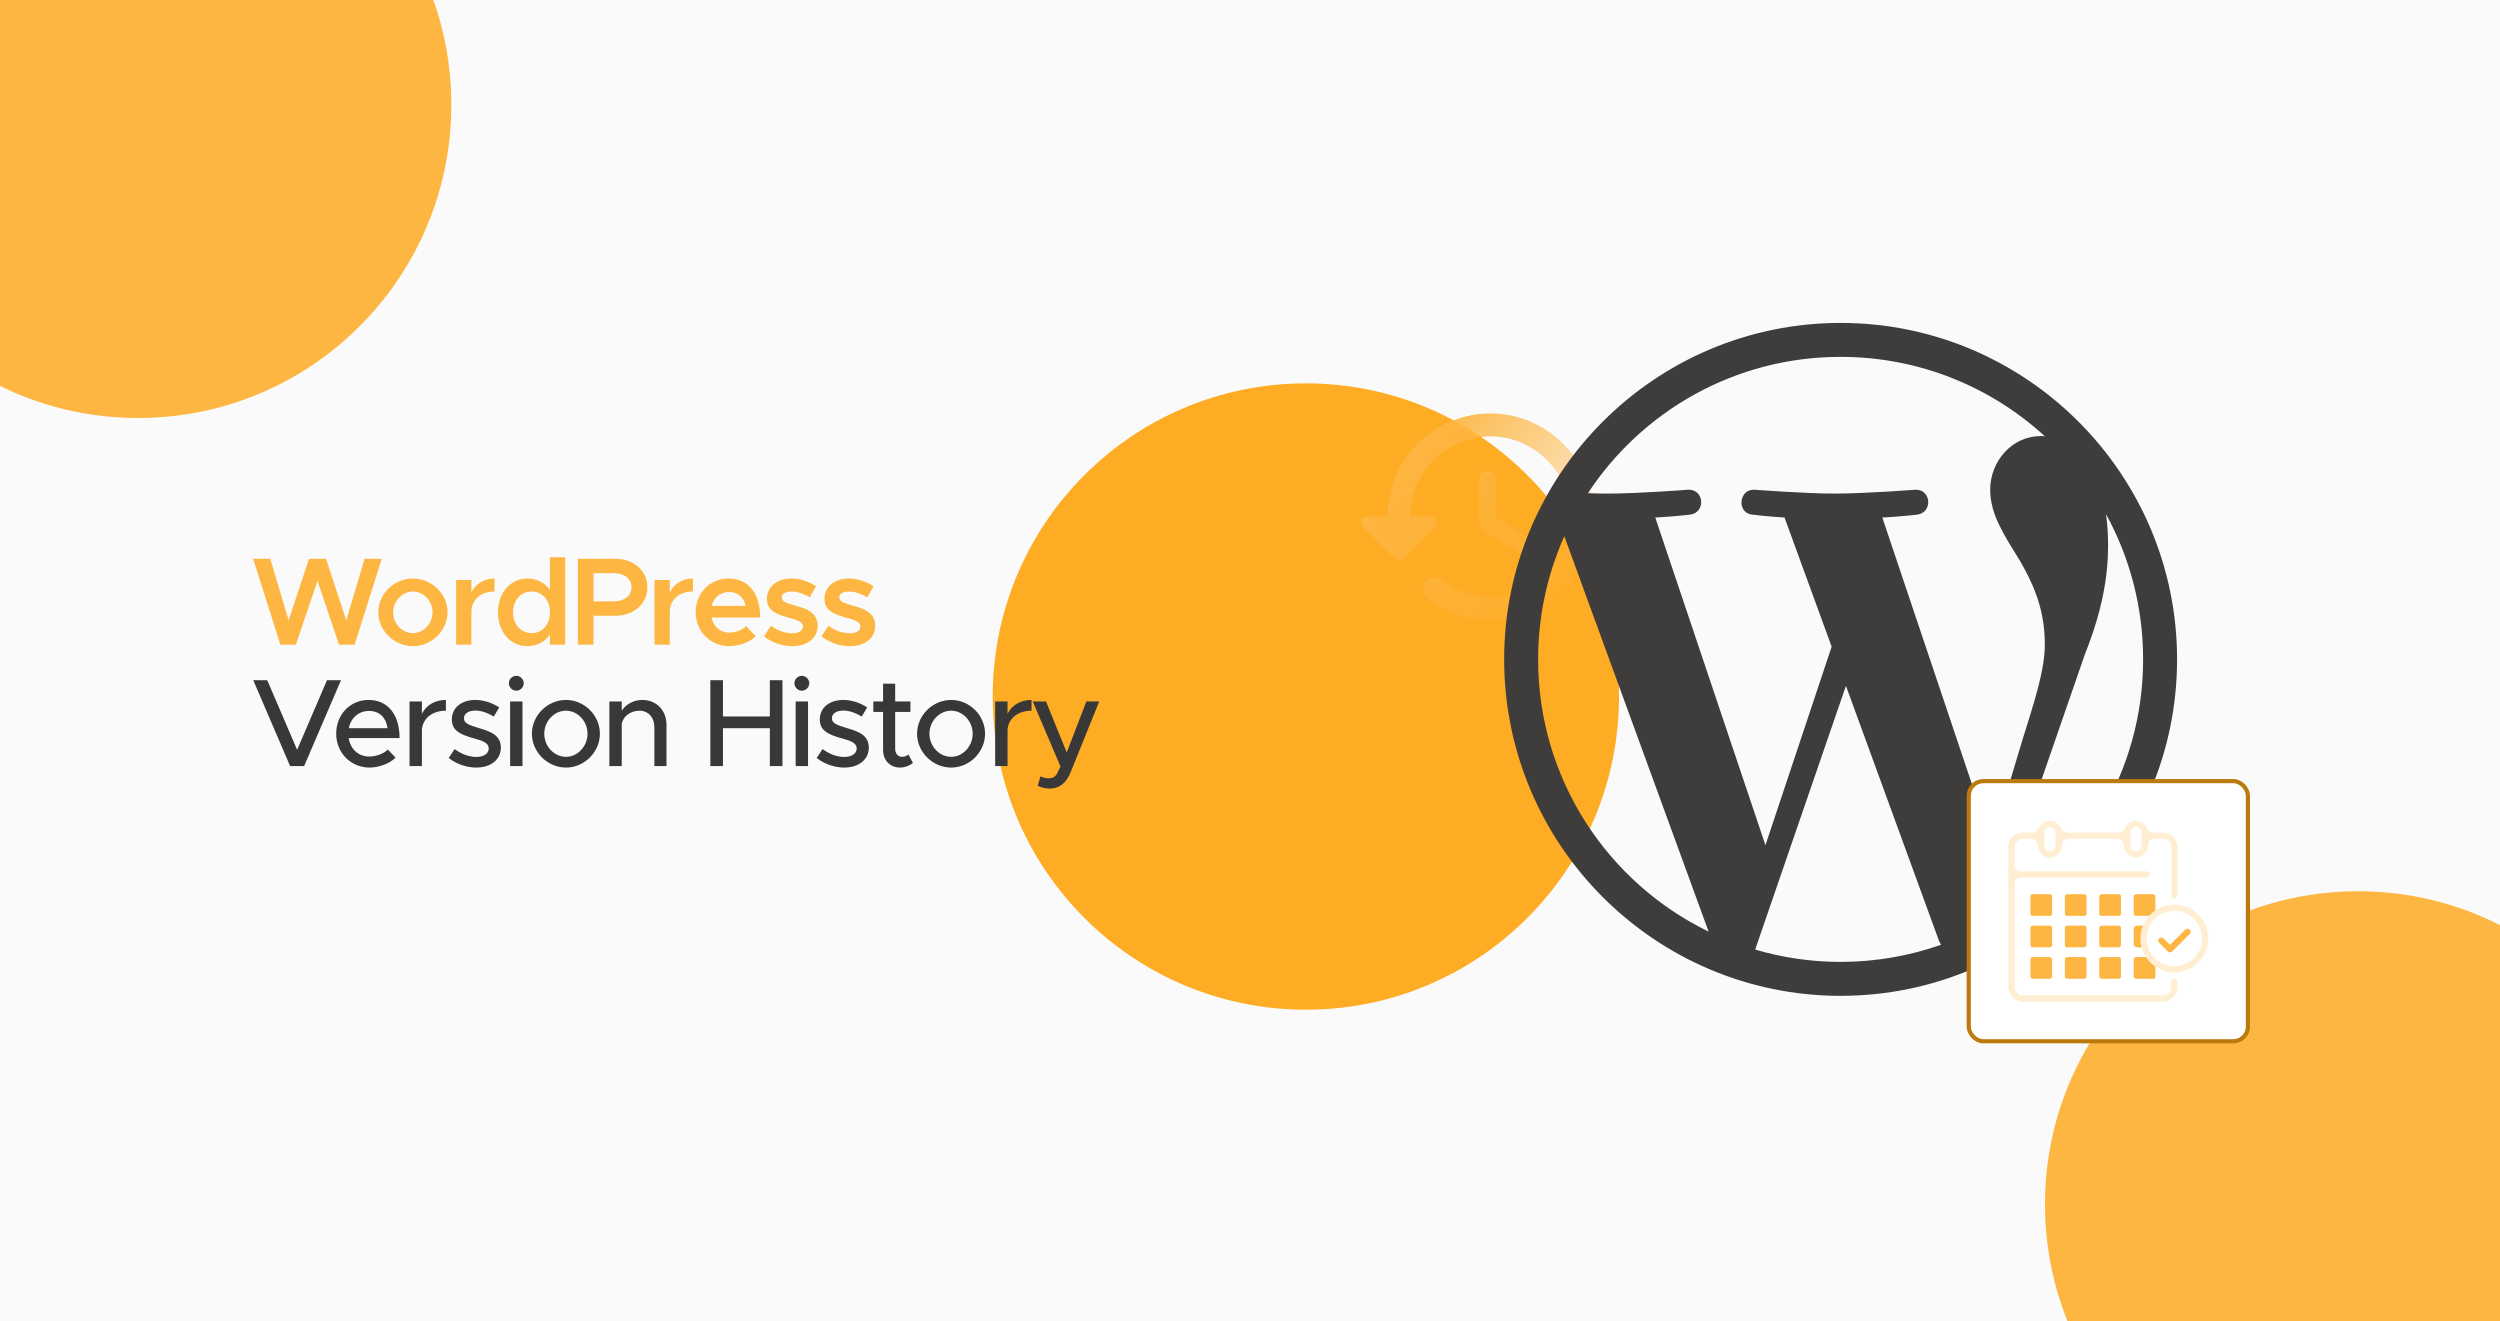 <svg xmlns="http://www.w3.org/2000/svg" width="350" height="185" viewBox="0 0 350 185" fill="none"><g clip-path="url(#clip0_1861_323)"><rect width="350" height="185" fill="#FAFAFA"></rect><g filter="url(#filter0_f_1861_323)"><circle cx="19.343" cy="14.675" r="43.843" fill="#FDB642"></circle></g><g filter="url(#filter1_f_1861_323)"><circle cx="182.819" cy="97.515" r="43.843" fill="#FFAC25"></circle></g><g filter="url(#filter2_f_1861_323)"><circle cx="330.142" cy="168.617" r="43.843" fill="#FDB642"></circle></g><path d="M39.252 90.25L35.438 78.228H37.835L40.407 86.838L43.26 78.228H45.64L48.475 86.838L51.047 78.228H53.445L49.648 90.25H47.46L44.45 81.325L41.422 90.25H39.252ZM57.809 90.46C55.184 90.46 52.961 88.29 52.961 85.718C52.961 83.145 55.184 80.993 57.809 80.993C60.434 80.993 62.656 83.145 62.656 85.718C62.656 88.29 60.434 90.46 57.809 90.46ZM57.809 88.64C59.296 88.64 60.556 87.31 60.556 85.718C60.556 84.142 59.296 82.812 57.809 82.812C56.304 82.812 55.044 84.142 55.044 85.718C55.044 87.31 56.304 88.64 57.809 88.64ZM65.996 82.953C66.573 81.745 67.746 80.993 69.233 80.993V82.812C67.291 82.812 65.996 83.968 65.996 85.683V90.25H63.861V81.203H65.996V82.953ZM76.993 78.017H79.127V90.25H76.993V88.85C76.275 89.865 75.19 90.46 73.86 90.46C71.463 90.46 69.713 88.5 69.713 85.718C69.713 82.953 71.463 80.993 73.86 80.993C75.19 80.993 76.275 81.588 76.993 82.603V78.017ZM74.438 88.64C75.942 88.64 76.993 87.415 76.993 85.718C76.993 84.02 75.942 82.812 74.438 82.812C72.915 82.812 71.83 84.02 71.83 85.718C71.83 87.415 72.915 88.64 74.438 88.64ZM80.901 90.25V78.228H86.133C88.706 78.228 90.631 79.873 90.631 82.218C90.631 84.562 88.706 86.207 86.133 86.207H83.088V90.25H80.901ZM83.088 84.195H85.888C87.376 84.195 88.409 83.442 88.409 82.218C88.409 80.993 87.376 80.24 85.888 80.24H83.088V84.195ZM93.769 82.953C94.346 81.745 95.519 80.993 97.006 80.993V82.812C95.064 82.812 93.769 83.968 93.769 85.683V90.25H91.634V81.203H93.769V82.953ZM102.106 88.57C102.946 88.57 103.943 88.185 104.451 87.66L105.798 89.06C105.011 89.9 103.436 90.46 102.123 90.46C99.533 90.46 97.398 88.483 97.398 85.7C97.398 82.987 99.428 80.993 102.001 80.993C104.801 80.993 106.428 83.11 106.428 86.453H99.603C99.865 87.695 100.811 88.57 102.106 88.57ZM102.088 82.882C100.898 82.882 99.936 83.635 99.621 84.825H104.381C104.136 83.688 103.366 82.882 102.088 82.882ZM110.921 90.46C109.539 90.46 108.051 89.97 106.966 89.095L107.929 87.608C108.804 88.237 109.819 88.657 110.956 88.657C111.814 88.657 112.409 88.29 112.409 87.73C112.409 87.03 111.621 86.802 110.589 86.522C108.629 86.015 107.386 85.455 107.369 83.845C107.369 82.147 108.769 80.993 110.781 80.993C112.024 80.993 113.266 81.43 114.246 82.078L113.354 83.635C112.496 83.093 111.569 82.812 110.781 82.812C110.029 82.812 109.451 83.11 109.451 83.618C109.451 84.195 109.924 84.37 111.306 84.772C112.829 85.192 114.474 85.718 114.474 87.608C114.474 89.34 113.039 90.46 110.921 90.46ZM118.971 90.46C117.589 90.46 116.101 89.97 115.016 89.095L115.979 87.608C116.854 88.237 117.869 88.657 119.006 88.657C119.864 88.657 120.459 88.29 120.459 87.73C120.459 87.03 119.671 86.802 118.639 86.522C116.679 86.015 115.436 85.455 115.419 83.845C115.419 82.147 116.819 80.993 118.831 80.993C120.074 80.993 121.316 81.43 122.296 82.078L121.404 83.635C120.546 83.093 119.619 82.812 118.831 82.812C118.079 82.812 117.501 83.11 117.501 83.618C117.501 84.195 117.974 84.37 119.356 84.772C120.879 85.192 122.524 85.718 122.524 87.608C122.524 89.34 121.089 90.46 118.971 90.46Z" fill="#FDB642"></path><path d="M45.78 95.228H47.74L42.578 107.25H40.617L35.455 95.228H37.415L41.597 104.975L45.78 95.228ZM51.705 105.92C52.65 105.92 53.752 105.5 54.295 104.94L55.38 106.06C54.575 106.917 53 107.46 51.722 107.46C49.202 107.46 47.067 105.482 47.067 102.7C47.067 99.987 49.08 97.993 51.582 97.993C54.347 97.993 55.94 100.092 55.94 103.33H48.817C49.045 104.835 50.147 105.92 51.705 105.92ZM51.652 99.532C50.252 99.532 49.115 100.477 48.835 101.947H54.26C54.067 100.547 53.21 99.532 51.652 99.532ZM59.068 99.935C59.645 98.745 60.87 97.993 62.428 97.993V99.498C60.555 99.498 59.225 100.53 59.068 102.105V107.25H57.335V98.203H59.068V99.935ZM66.69 107.46C65.36 107.46 63.908 106.987 62.823 106.112L63.645 104.87C64.608 105.57 65.64 105.972 66.708 105.972C67.723 105.972 68.423 105.5 68.423 104.8C68.423 103.96 67.495 103.697 66.375 103.382C64.293 102.805 63.26 102.21 63.26 100.74C63.243 99.078 64.625 97.993 66.55 97.993C67.723 97.993 68.913 98.395 69.893 99.043L69.123 100.32C68.248 99.778 67.338 99.48 66.55 99.48C65.658 99.48 64.958 99.865 64.958 100.547C64.958 101.247 65.518 101.457 67.04 101.93C68.528 102.367 70.12 102.857 70.12 104.66C70.12 106.375 68.668 107.46 66.69 107.46ZM72.291 96.698C71.696 96.698 71.241 96.207 71.241 95.647C71.241 95.105 71.696 94.615 72.291 94.615C72.851 94.615 73.324 95.105 73.324 95.647C73.324 96.207 72.851 96.698 72.291 96.698ZM71.416 107.25V98.203H73.149V107.25H71.416ZM79.242 107.46C76.652 107.46 74.465 105.29 74.465 102.717C74.465 100.145 76.652 97.993 79.242 97.993C81.815 97.993 83.985 100.145 83.985 102.717C83.985 105.29 81.815 107.46 79.242 107.46ZM79.242 105.955C80.87 105.955 82.252 104.485 82.252 102.717C82.252 100.967 80.87 99.498 79.242 99.498C77.58 99.498 76.197 100.967 76.197 102.717C76.197 104.485 77.58 105.955 79.242 105.955ZM89.915 97.993C91.909 97.993 93.309 99.445 93.309 101.492V107.25H91.612V101.79C91.612 100.442 90.754 99.498 89.529 99.498C88.269 99.498 87.184 100.32 87.044 101.387V107.25H85.312V98.203H87.044V99.515C87.587 98.623 88.689 97.993 89.915 97.993ZM107.778 95.228H109.545V107.25H107.778V101.947H101.215V107.25H99.448V95.228H101.215V100.302H107.778V95.228ZM112.268 96.698C111.673 96.698 111.218 96.207 111.218 95.647C111.218 95.105 111.673 94.615 112.268 94.615C112.828 94.615 113.3 95.105 113.3 95.647C113.3 96.207 112.828 96.698 112.268 96.698ZM111.393 107.25V98.203H113.125V107.25H111.393ZM118.204 107.46C116.874 107.46 115.421 106.987 114.336 106.112L115.159 104.87C116.121 105.57 117.154 105.972 118.221 105.972C119.236 105.972 119.936 105.5 119.936 104.8C119.936 103.96 119.009 103.697 117.889 103.382C115.806 102.805 114.774 102.21 114.774 100.74C114.756 99.078 116.139 97.993 118.064 97.993C119.236 97.993 120.426 98.395 121.406 99.043L120.636 100.32C119.761 99.778 118.851 99.48 118.064 99.48C117.171 99.48 116.471 99.865 116.471 100.547C116.471 101.247 117.031 101.457 118.554 101.93C120.041 102.367 121.634 102.857 121.634 104.66C121.634 106.375 120.181 107.46 118.204 107.46ZM127.182 105.622L127.812 106.812C127.322 107.215 126.657 107.46 126.01 107.46C124.61 107.46 123.63 106.445 123.63 104.992V99.672H122.265V98.203H123.63V95.718H125.327V98.203H127.462V99.672H125.327V104.87C125.327 105.5 125.747 105.955 126.255 105.955C126.64 105.955 126.99 105.815 127.182 105.622ZM133.166 107.46C130.576 107.46 128.388 105.29 128.388 102.717C128.388 100.145 130.576 97.993 133.166 97.993C135.738 97.993 137.908 100.145 137.908 102.717C137.908 105.29 135.738 107.46 133.166 107.46ZM133.166 105.955C134.793 105.955 136.176 104.485 136.176 102.717C136.176 100.967 134.793 99.498 133.166 99.498C131.503 99.498 130.121 100.967 130.121 102.717C130.121 104.485 131.503 105.955 133.166 105.955ZM141.055 99.935C141.633 98.745 142.858 97.993 144.415 97.993V99.498C142.543 99.498 141.213 100.53 141.055 102.105V107.25H139.323V98.203H141.055V99.935ZM146.998 110.4C146.385 110.4 145.755 110.26 145.283 110.015L145.668 108.685C146.018 108.878 146.42 108.965 146.77 108.965C147.33 108.965 147.715 108.79 148.013 108.265L148.468 107.303L144.583 98.203H146.438L149.343 105.342L152.09 98.203H153.893L149.903 108.073C149.255 109.7 148.293 110.383 146.998 110.4Z" fill="#383838"></path><path d="M209.105 57.885C200.939 57.66 194.25 64.221 194.25 72.322H191.379C190.657 72.322 190.304 73.188 190.817 73.686L195.293 78.177C195.614 78.498 196.111 78.498 196.432 78.177L200.907 73.686C201.405 73.188 201.052 72.322 200.33 72.322H197.458C197.458 66.066 202.56 61.013 208.848 61.093C214.816 61.173 219.837 66.194 219.917 72.162C219.997 78.434 214.944 83.551 208.688 83.551C206.105 83.551 203.715 82.669 201.822 81.177C201.18 80.68 200.282 80.728 199.704 81.305C199.031 81.979 199.079 83.118 199.833 83.695C202.271 85.621 205.335 86.76 208.688 86.76C216.789 86.76 223.35 80.07 223.125 71.905C222.917 64.381 216.628 58.093 209.105 57.885ZM208.287 65.905C207.629 65.905 207.083 66.451 207.083 67.109V73.012C207.083 73.573 207.388 74.103 207.869 74.391L212.874 77.359C213.452 77.696 214.19 77.504 214.527 76.942C214.864 76.365 214.671 75.627 214.11 75.29L209.49 72.547V67.092C209.49 66.451 208.944 65.905 208.287 65.905Z" fill="url(#paint0_linear_1861_323)"></path><path d="M294.849 71.995C298.155 78.027 300.036 84.949 300.036 92.312C300.036 107.936 291.569 121.577 278.979 128.917L291.913 91.518C294.329 85.477 295.134 80.645 295.134 76.35C295.134 74.791 295.031 73.344 294.849 71.995ZM263.523 72.456C266.073 72.322 268.37 72.054 268.37 72.054C270.652 71.784 270.383 68.43 268.1 68.563C268.1 68.563 261.24 69.102 256.812 69.102C252.651 69.102 245.659 68.563 245.659 68.563C243.375 68.43 243.107 71.918 245.39 72.054C245.39 72.054 247.55 72.322 249.832 72.456L256.43 90.534L247.161 118.33L231.739 72.456C234.291 72.322 236.586 72.054 236.586 72.054C238.866 71.784 238.597 68.43 236.315 68.563C236.315 68.563 229.457 69.102 225.028 69.102C224.234 69.102 223.297 69.082 222.303 69.05C229.875 57.554 242.891 49.962 257.687 49.962C268.712 49.962 278.751 54.178 286.285 61.081C286.102 61.07 285.924 61.047 285.737 61.047C281.576 61.047 278.625 64.671 278.625 68.563C278.625 72.054 280.638 75.007 282.785 78.496C284.395 81.317 286.276 84.94 286.276 90.176C286.276 93.8 284.882 98.007 283.054 103.867L278.828 117.98L263.523 72.456ZM257.687 134.665C253.53 134.665 249.518 134.056 245.723 132.94L258.431 96.016L271.447 131.68C271.533 131.89 271.638 132.083 271.75 132.264C267.349 133.814 262.619 134.665 257.687 134.665ZM215.337 92.312C215.337 86.172 216.654 80.344 219.004 75.077L239.206 130.426C225.077 123.563 215.337 109.075 215.337 92.312ZM257.687 45.209C231.714 45.209 210.583 66.339 210.583 92.312C210.583 118.285 231.714 139.418 257.687 139.418C283.66 139.418 304.791 118.285 304.791 92.312C304.791 66.339 283.66 45.209 257.687 45.209Z" fill="#3F3C3C"></path><rect x="275.625" y="109.358" width="39.083" height="36.417" rx="2.042" fill="white"></rect><rect x="275.625" y="109.358" width="39.083" height="36.417" rx="2.042" stroke="#BC790C" stroke-width="0.583"></rect><g clip-path="url(#clip1_1861_323)"><path d="M304.413 125.78C304.47 125.781 304.527 125.77 304.581 125.749C304.634 125.727 304.683 125.695 304.724 125.654C304.764 125.613 304.797 125.565 304.818 125.511C304.84 125.458 304.851 125.401 304.85 125.343V118.594C304.85 118.052 304.635 117.533 304.252 117.15C303.869 116.767 303.35 116.552 302.808 116.552H301.478C301.286 116.556 301.097 116.503 300.934 116.399C300.772 116.295 300.645 116.145 300.568 115.969C300.446 115.659 300.233 115.393 299.957 115.206C299.681 115.018 299.356 114.918 299.023 114.918C298.689 114.918 298.364 115.018 298.088 115.206C297.812 115.393 297.599 115.659 297.477 115.969C297.399 116.145 297.27 116.295 297.107 116.399C296.944 116.503 296.754 116.556 296.561 116.552H289.45C289.258 116.556 289.068 116.503 288.906 116.399C288.744 116.295 288.617 116.145 288.54 115.969C288.417 115.659 288.204 115.393 287.929 115.206C287.653 115.018 287.328 114.918 286.994 114.918C286.661 114.918 286.335 115.018 286.06 115.206C285.784 115.393 285.571 115.659 285.448 115.969C285.372 116.145 285.244 116.295 285.082 116.399C284.92 116.503 284.731 116.556 284.538 116.552H283.203C282.662 116.554 282.144 116.769 281.763 117.152C281.381 117.535 281.167 118.053 281.167 118.594V138.188C281.168 138.73 281.385 139.249 281.769 139.632C282.152 140.015 282.672 140.229 283.214 140.229H302.808C303.349 140.228 303.868 140.012 304.25 139.63C304.633 139.247 304.849 138.729 304.85 138.188V137.447C304.85 137.331 304.804 137.22 304.722 137.138C304.64 137.056 304.529 137.009 304.413 137.009C304.297 137.009 304.185 137.056 304.103 137.138C304.021 137.22 303.975 137.331 303.975 137.447V138.188C303.975 138.497 303.852 138.794 303.633 139.013C303.415 139.232 303.118 139.354 302.808 139.354H283.214C282.905 139.354 282.608 139.232 282.389 139.013C282.17 138.794 282.048 138.497 282.048 138.188V123.686C282.048 123.467 282.134 123.258 282.288 123.102C282.442 122.947 282.651 122.859 282.87 122.858H300.545C300.661 122.858 300.772 122.812 300.854 122.73C300.936 122.648 300.983 122.536 300.983 122.42C300.983 122.304 300.936 122.193 300.854 122.111C300.772 122.029 300.661 121.983 300.545 121.983H282.864C282.646 121.983 282.437 121.896 282.283 121.742C282.128 121.588 282.042 121.378 282.042 121.16V118.594C282.042 118.284 282.165 117.987 282.383 117.769C282.602 117.55 282.899 117.427 283.208 117.427H284.375C284.628 117.436 284.868 117.541 285.046 117.721C285.224 117.901 285.326 118.142 285.332 118.395C285.333 118.674 285.405 118.948 285.539 119.193C285.673 119.437 285.867 119.644 286.101 119.795C286.336 119.945 286.605 120.035 286.883 120.056C287.161 120.076 287.44 120.027 287.694 119.912C287.983 119.762 288.226 119.536 288.397 119.259C288.567 118.981 288.659 118.663 288.663 118.337C288.683 118.09 288.795 117.86 288.976 117.692C289.157 117.524 289.395 117.429 289.643 117.427H296.368C296.627 117.427 296.876 117.528 297.062 117.709C297.247 117.89 297.354 118.136 297.36 118.395C297.364 118.67 297.435 118.94 297.568 119.181C297.701 119.422 297.891 119.627 298.122 119.777C298.352 119.927 298.616 120.018 298.891 120.041C299.165 120.065 299.44 120.02 299.693 119.912C299.987 119.765 300.236 119.541 300.412 119.263C300.587 118.986 300.684 118.666 300.691 118.337C300.71 118.09 300.821 117.859 301.003 117.69C301.185 117.522 301.423 117.428 301.671 117.427H302.838C303.147 117.427 303.444 117.55 303.663 117.769C303.881 117.987 304.004 118.284 304.004 118.594V125.343C304.003 125.454 304.044 125.562 304.12 125.644C304.196 125.725 304.301 125.774 304.413 125.78ZM287.782 118.395C287.782 118.499 287.761 118.601 287.722 118.697C287.682 118.792 287.624 118.879 287.551 118.952C287.478 119.025 287.391 119.083 287.296 119.123C287.2 119.162 287.098 119.183 286.994 119.183C286.891 119.183 286.788 119.162 286.693 119.123C286.597 119.083 286.511 119.025 286.437 118.952C286.364 118.879 286.306 118.792 286.267 118.697C286.227 118.601 286.207 118.499 286.207 118.395V116.558C286.207 116.454 286.227 116.352 286.267 116.256C286.306 116.161 286.364 116.074 286.437 116.001C286.511 115.928 286.597 115.87 286.693 115.83C286.788 115.791 286.891 115.77 286.994 115.77C287.098 115.77 287.2 115.791 287.296 115.83C287.391 115.87 287.478 115.928 287.551 116.001C287.624 116.074 287.682 116.161 287.722 116.256C287.761 116.352 287.782 116.454 287.782 116.558V118.395ZM299.833 118.395C299.833 118.604 299.75 118.804 299.603 118.952C299.455 119.1 299.255 119.183 299.046 119.183C298.837 119.183 298.637 119.1 298.489 118.952C298.341 118.804 298.258 118.604 298.258 118.395V116.558C298.258 116.349 298.341 116.149 298.489 116.001C298.637 115.853 298.837 115.77 299.046 115.77C299.255 115.77 299.455 115.853 299.603 116.001C299.75 116.149 299.833 116.349 299.833 116.558V118.395Z" fill="#FFEED2"></path><path d="M286.977 125.191H284.574C284.4 125.191 284.259 125.332 284.259 125.506V127.91C284.259 128.084 284.4 128.225 284.574 128.225H286.977C287.151 128.225 287.292 128.084 287.292 127.91V125.506C287.292 125.332 287.151 125.191 286.977 125.191Z" fill="#FDB642"></path><path d="M291.801 125.191H289.398C289.224 125.191 289.083 125.332 289.083 125.506V127.91C289.083 128.084 289.224 128.225 289.398 128.225H291.801C291.975 128.225 292.116 128.084 292.116 127.91V125.506C292.116 125.332 291.975 125.191 291.801 125.191Z" fill="#FDB642"></path><path d="M296.619 125.191H294.216C294.042 125.191 293.901 125.332 293.901 125.506V127.91C293.901 128.084 294.042 128.225 294.216 128.225H296.619C296.793 128.225 296.934 128.084 296.934 127.91V125.506C296.934 125.332 296.793 125.191 296.619 125.191Z" fill="#FDB642"></path><path d="M301.443 125.191H299.04C298.866 125.191 298.725 125.332 298.725 125.506V127.91C298.725 128.084 298.866 128.225 299.04 128.225H301.443C301.617 128.225 301.758 128.084 301.758 127.91V125.506C301.758 125.332 301.617 125.191 301.443 125.191Z" fill="#FDB642"></path><path d="M286.977 129.594H284.574C284.4 129.594 284.259 129.735 284.259 129.909V132.312C284.259 132.486 284.4 132.627 284.574 132.627H286.977C287.151 132.627 287.292 132.486 287.292 132.312V129.909C287.292 129.735 287.151 129.594 286.977 129.594Z" fill="#FDB642"></path><path d="M291.801 129.594H289.398C289.224 129.594 289.083 129.735 289.083 129.909V132.312C289.083 132.486 289.224 132.627 289.398 132.627H291.801C291.975 132.627 292.116 132.486 292.116 132.312V129.909C292.116 129.735 291.975 129.594 291.801 129.594Z" fill="#FDB642"></path><path d="M296.619 129.594H294.216C294.042 129.594 293.901 129.735 293.901 129.909V132.312C293.901 132.486 294.042 132.627 294.216 132.627H296.619C296.793 132.627 296.934 132.486 296.934 132.312V129.909C296.934 129.735 296.793 129.594 296.619 129.594Z" fill="#FDB642"></path><path d="M300.242 131.396C300.237 131.813 300.296 132.228 300.417 132.627H299.192C299.066 132.627 298.946 132.577 298.858 132.489C298.769 132.4 298.719 132.28 298.719 132.155V130.066C298.719 129.941 298.769 129.821 298.858 129.732C298.946 129.644 299.066 129.594 299.192 129.594H300.65C300.38 130.156 300.24 130.772 300.242 131.396Z" fill="#FDB642"></path><path d="M286.977 133.988H284.574C284.4 133.988 284.259 134.129 284.259 134.303V136.707C284.259 136.881 284.4 137.022 284.574 137.022H286.977C287.151 137.022 287.292 136.881 287.292 136.707V134.303C287.292 134.129 287.151 133.988 286.977 133.988Z" fill="#FDB642"></path><path d="M291.801 133.988H289.398C289.224 133.988 289.083 134.129 289.083 134.303V136.707C289.083 136.881 289.224 137.022 289.398 137.022H291.801C291.975 137.022 292.116 136.881 292.116 136.707V134.303C292.116 134.129 291.975 133.988 291.801 133.988Z" fill="#FDB642"></path><path d="M296.619 133.988H294.216C294.042 133.988 293.901 134.129 293.901 134.303V136.707C293.901 136.881 294.042 137.022 294.216 137.022H296.619C296.793 137.022 296.934 136.881 296.934 136.707V134.303C296.934 134.129 296.793 133.988 296.619 133.988Z" fill="#FDB642"></path><path d="M301.443 133.988H299.04C298.866 133.988 298.725 134.129 298.725 134.303V136.707C298.725 136.881 298.866 137.022 299.04 137.022H301.443C301.617 137.022 301.758 136.881 301.758 136.707V134.303C301.758 134.129 301.617 133.988 301.443 133.988Z" fill="#FDB642"></path><path d="M304.413 136.149C303.472 136.149 302.553 135.87 301.771 135.348C300.99 134.825 300.38 134.083 300.02 133.214C299.661 132.345 299.566 131.39 299.75 130.467C299.933 129.545 300.386 128.698 301.051 128.033C301.716 127.368 302.563 126.915 303.485 126.732C304.407 126.549 305.363 126.643 306.232 127.003C307.101 127.362 307.843 127.972 308.366 128.754C308.888 129.535 309.167 130.455 309.167 131.395C309.167 132.656 308.666 133.865 307.774 134.756C306.883 135.648 305.673 136.149 304.413 136.149ZM304.413 127.516C303.645 127.516 302.895 127.743 302.257 128.169C301.62 128.596 301.122 129.201 300.829 129.91C300.535 130.619 300.458 131.399 300.608 132.152C300.758 132.904 301.127 133.595 301.67 134.138C302.212 134.68 302.903 135.05 303.656 135.199C304.408 135.349 305.188 135.272 305.897 134.979C306.606 134.685 307.212 134.188 307.638 133.55C308.064 132.912 308.292 132.162 308.292 131.395C308.292 130.366 307.883 129.379 307.156 128.652C306.428 127.924 305.441 127.516 304.413 127.516Z" fill="#FFEED2"></path><path d="M303.806 133.332C303.748 133.333 303.691 133.323 303.638 133.301C303.585 133.278 303.537 133.246 303.497 133.204L302.283 131.996C302.202 131.914 302.156 131.803 302.156 131.687C302.156 131.571 302.202 131.46 302.283 131.378C302.324 131.337 302.372 131.304 302.425 131.281C302.478 131.259 302.535 131.248 302.593 131.248C302.65 131.248 302.707 131.259 302.76 131.281C302.814 131.304 302.862 131.337 302.902 131.378L303.806 132.276L305.923 130.159C305.964 130.116 306.012 130.081 306.065 130.057C306.119 130.033 306.177 130.021 306.236 130.02C306.295 130.019 306.353 130.029 306.407 130.051C306.462 130.073 306.511 130.106 306.553 130.148C306.594 130.189 306.627 130.239 306.649 130.293C306.671 130.348 306.682 130.406 306.681 130.465C306.68 130.523 306.667 130.581 306.643 130.635C306.619 130.689 306.585 130.737 306.542 130.777L304.115 133.204C304.075 133.245 304.027 133.277 303.973 133.299C303.92 133.321 303.863 133.332 303.806 133.332Z" fill="#FDB642"></path></g></g><defs><filter id="filter0_f_1861_323" x="-219.358" y="-224.026" width="477.402" height="477.404" filterUnits="userSpaceOnUse" color-interpolation-filters="sRGB"><feGaussianBlur stdDeviation="97.429"></feGaussianBlur></filter><filter id="filter1_f_1861_323" x="-7.168" y="-92.472" width="379.973" height="379.975" filterUnits="userSpaceOnUse" color-interpolation-filters="sRGB"><feGaussianBlur stdDeviation="73.072"></feGaussianBlur></filter><filter id="filter2_f_1861_323" x="91.441" y="-70.085" width="477.402" height="477.404" filterUnits="userSpaceOnUse" color-interpolation-filters="sRGB"><feGaussianBlur stdDeviation="97.429"></feGaussianBlur></filter><linearGradient id="paint0_linear_1861_323" x1="195.417" y1="64.15" x2="223.417" y2="86.9" gradientUnits="userSpaceOnUse"><stop stop-color="#FDB642"></stop><stop offset="1" stop-color="#FDB642" stop-opacity="0"></stop></linearGradient><clipPath id="clip0_1861_323"><rect width="350" height="185" fill="white"></rect></clipPath><clipPath id="clip1_1861_323"><rect width="28" height="25.334" fill="white" transform="translate(281.167 114.898)"></rect></clipPath></defs></svg>